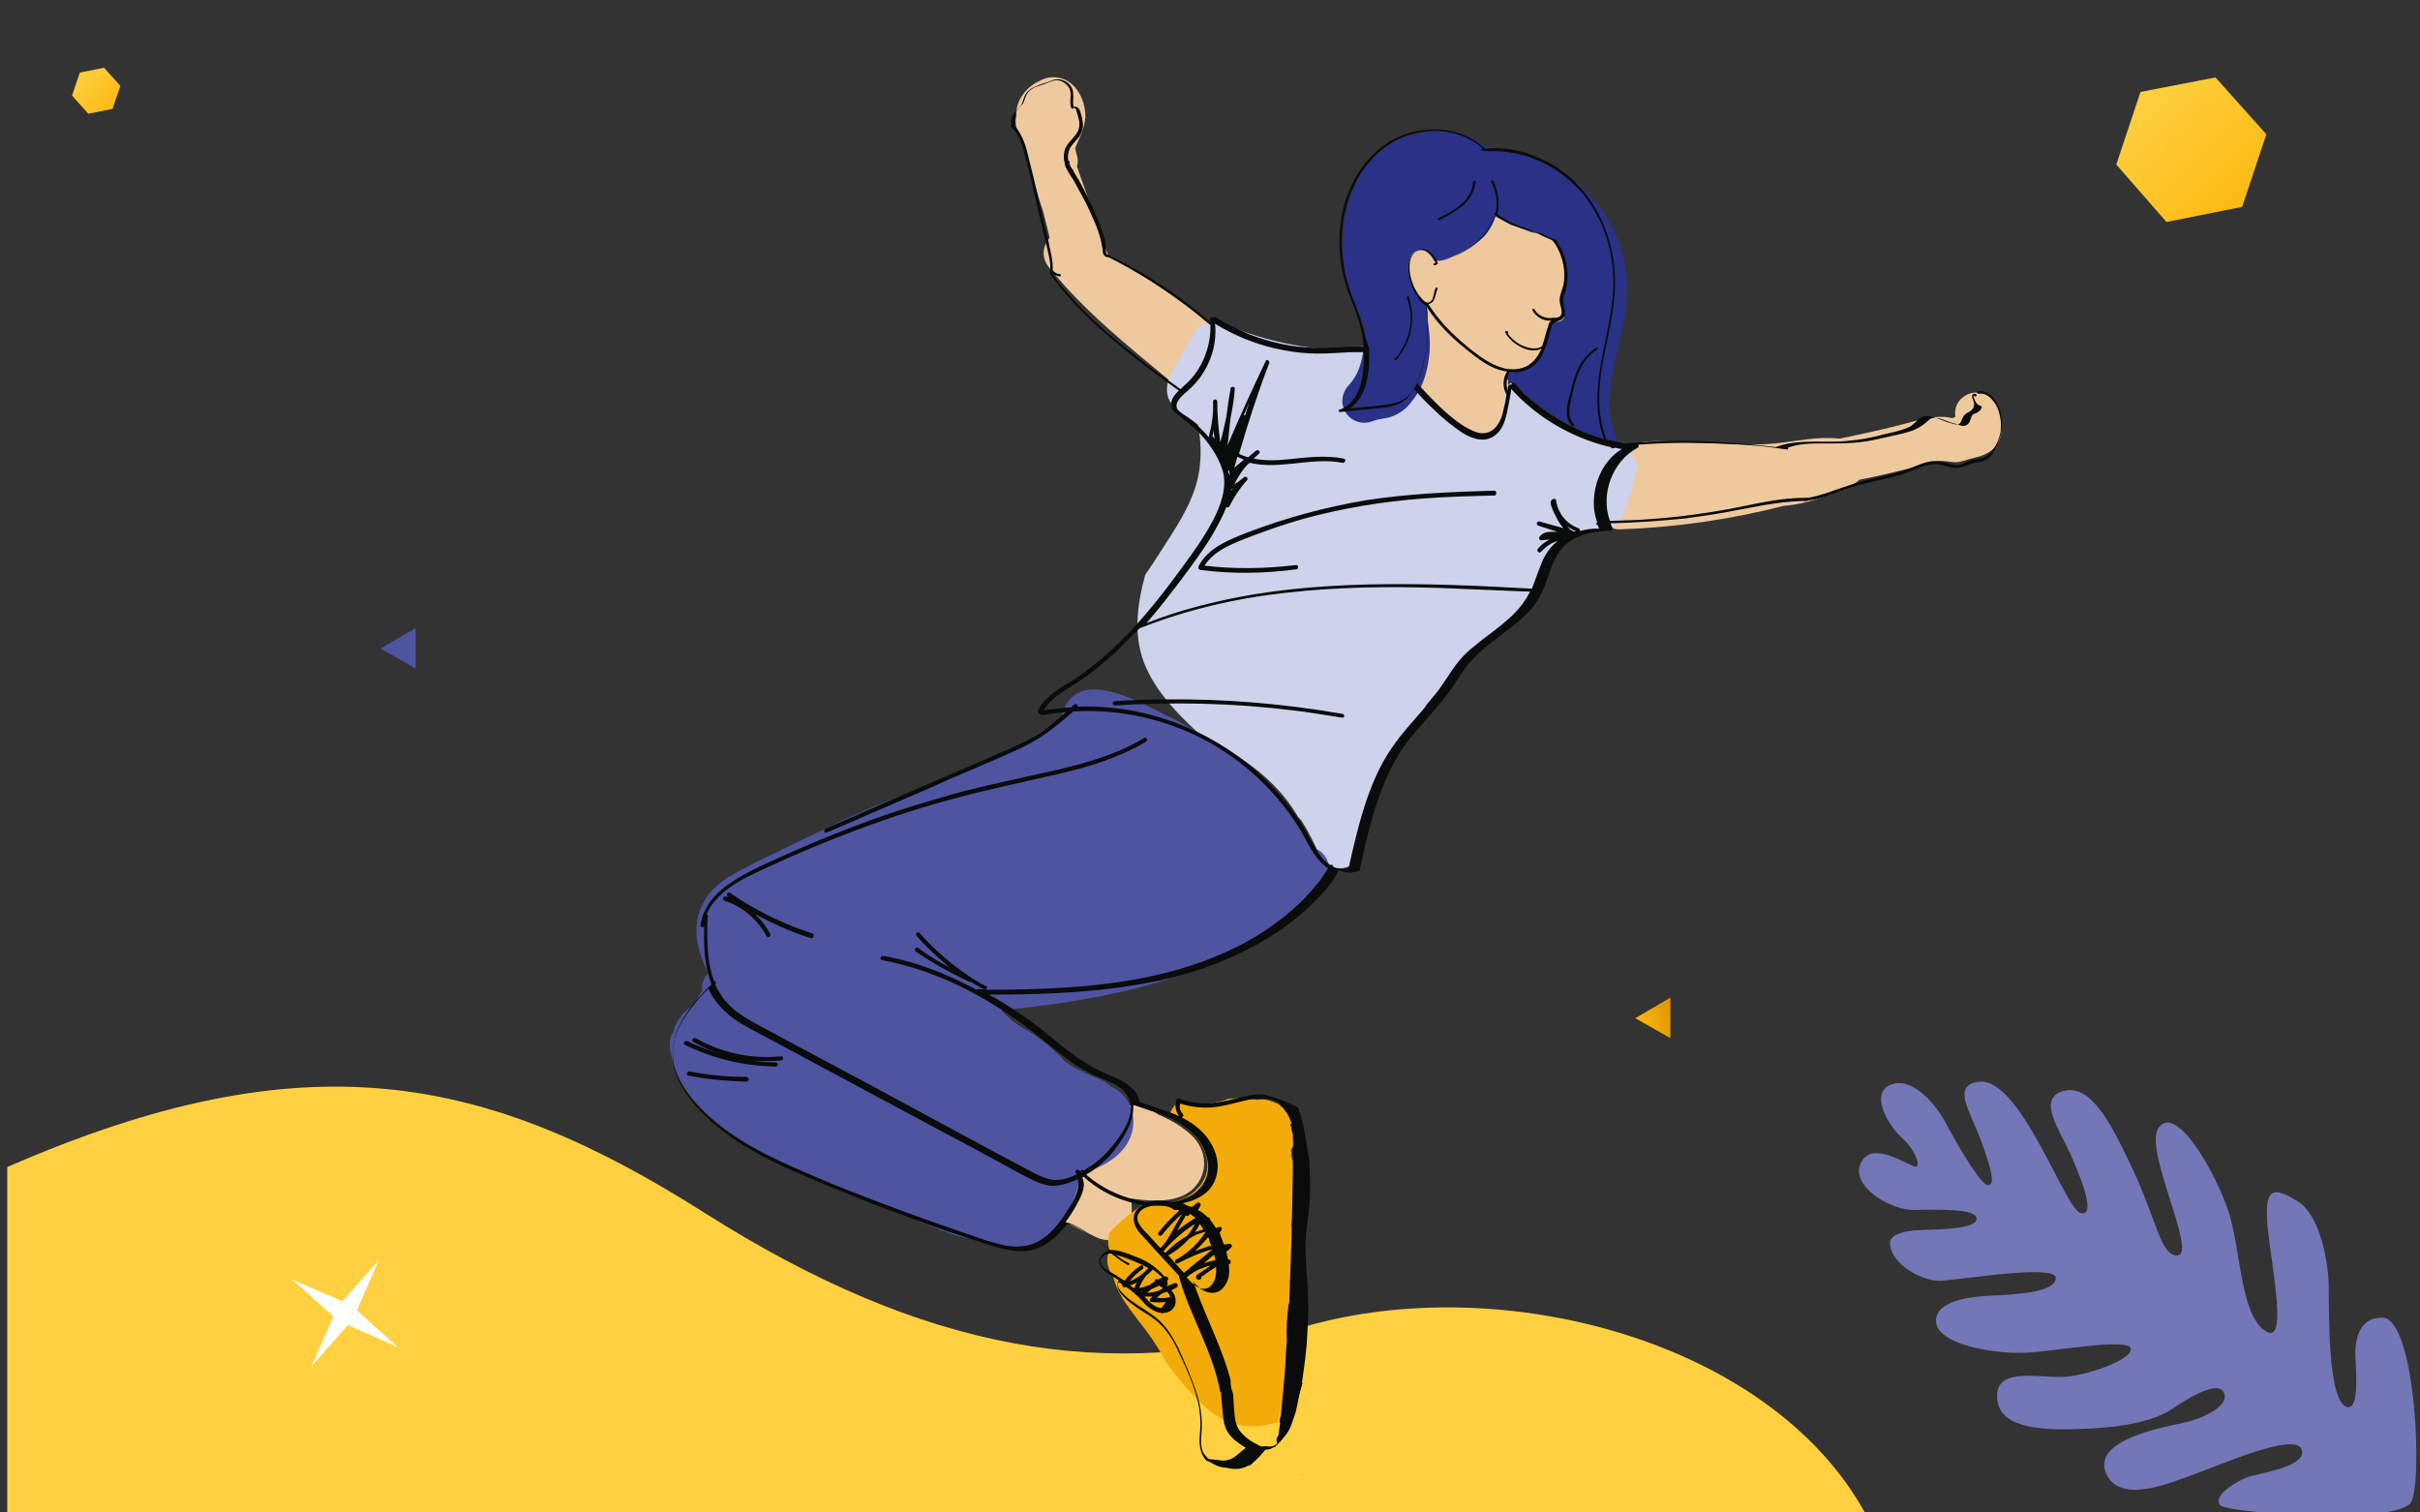 <?xml version="1.0" encoding="utf-8"?>
<!-- Generator: Adobe Illustrator 27.0.1, SVG Export Plug-In . SVG Version: 6.00 Build 0)  -->
<svg version="1.1" id="Ebene_1" xmlns="http://www.w3.org/2000/svg" xmlns:xlink="http://www.w3.org/1999/xlink" x="0px" y="0px"
	 viewBox="0 0 400 250" style="enable-background:new 0 0 400 250;" xml:space="preserve">
<rect x="0" y="0" width="400" height="250" fill="#333333" stroke="none"/>
<style type="text/css">
	.st0{fill:url(#SVGID_1_);}
	.st1{fill:#FFD141;}
	.st2{fill:#7377B7;}
	.st3{fill:#FFFFFF;}
	.st4{fill:url(#SVGID_00000003797799471429847120000008747636286818182821_);}
	.st5{fill:#8FBF2A;}
	.st6{fill:#EFC99E;}
	.st7{fill:#F2AB09;}
	.st8{fill:#CFD2EB;}
	.st9{fill:#4F54A0;}
	.st10{fill:#293286;}
	.st11{fill:#0A0B0B;}
	.st12{fill:#E2E1E1;}
	.st13{fill:url(#SVGID_00000124163173539756870440000014865338997351759779_);}
</style>
<linearGradient id="SVGID_1_" gradientUnits="userSpaceOnUse" x1="177.777" y1="-700.625" x2="173.314" y2="-707.363" gradientTransform="matrix(0.98 -0.199 0.199 0.98 -16.141 739.824)">
	<stop  offset="0" style="stop-color:#FBBA13"/>
	<stop  offset="1" style="stop-color:#FFD141"/>
</linearGradient>
<polygon class="st0" points="17.2,11.2 13.2,12 11.9,15.8 14.6,18.8 18.6,18 19.9,14.2 "/>
<path class="st1" d="M1.2,192.9c49.5-21.6,79.2-15.3,115.3,7.6s66.7,28.2,99.1,18.8c32.4-9.4,77.1,2.2,92.8,31
	c-12.4,0-307.2,0-307.2,0L1.2,192.9L1.2,192.9z"/>
<path class="st2" d="M398.3,248.6c2.3-2,1.1-30.7-4.5-30.8c-4.3-0.1-4.5,4.5-4.5,6.1c0.1,2.6,0.7,8.8-1.2,8.7
	c-3.5-0.4-3.1-16.5-3.2-20.4c-0.1-3.9-1.5-11.5-5.2-13.7c-3.7-2.2-5.5-2.6-4.9,4.2c0.7,6.9,3.5,20.2-0.5,17.2
	c-4.1-2.9-3.9-13.8-6.1-20.1c-2.2-6.3-8.5-17.4-11.4-13.4c-2.6,3.5,6.5,20.9,3.1,21.1c-2.7,0.1-3.4-5.5-7-13.4
	c-3.7-7.9-7.2-15.3-12.1-13.7c-3.9,1.4-0.6,6,1.4,10.3c1.9,4.3,4.3,10.4,1.7,9.8c-2.6-0.6-9.9-22.5-16.8-21.7
	c-4.6,0.6-1.5,4.7,0.4,9.9c1.9,5.2,2.2,7.1,1.1,7.2c-1.1,0.1-4.9-6.4-6.9-10.1c-1.9-3.7-6-8.1-9.4-6.4c-3.4,1.7,0.3,7.2,2.2,8.8
	c1.9,1.7,2.9,4.2,2.3,4.6c-0.5,0.6-7-4.6-9.1-0.8c-2.2,3.8,4.6,8.1,8.8,8c4.3-0.1,10.2-0.2,10.2,1.4c0.1,1.6-4.9,1.8-8.9,1.9
	c-3.9,0.1-5.5,1.1-5.4,2.2c0.1,3.5,5.4,6.3,8.3,6.2c2.9-0.1,19-2.8,19.1-0.5c0.1,2.3-6.1,2.7-9.3,2.9c-3.2,0.1-10.6,0.4-10.5,4.3
	c0.1,3.9,10.2,5.7,16.3,5.1c6.1-0.6,15.8-2.3,15.9-0.5c0.1,1.8-7.5,4.5-11.4,4.6c-3.9,0.1-10.9-1.6-10.7,3.3
	c0.1,4.8,6.1,5.6,13.7,5.3c3.2-0.1,11.1-0.5,15.2-3.3c4.7-3.2,7.6-4.1,8.4-3c1.6,2.2-2.9,4.5-6.6,5.3c-3.7,0.8-15,2.9-12.7,8.3
	c2.3,5.4,11.1,1.4,14.8,0.1c3.7-1.3,16.3-6.9,17.5-4.1c1.2,2.7-6.1,3.9-8.4,4.5c-2.3,0.7-6.6,3.4-4.9,4.9
	C368.7,250,394.2,252.1,398.3,248.6z"/>
<polygon class="st1" points="59.4,217.7 68.1,210.7 57.6,214.7 50.7,206 54.7,216.5 46,223.4 56.5,219.5 63.4,228.2 "/>
<polygon class="st3" points="59,216.6 62.6,208.3 56.6,215.1 48.3,211.5 55.1,217.6 51.5,225.8 57.5,219 65.8,222.7 "/>
<linearGradient id="SVGID_00000138562973961822403710000003574429364591189916_" gradientUnits="userSpaceOnUse" x1="1894.704" y1="-213.18" x2="1893.018" y2="-219.472" gradientTransform="matrix(-1.247750e-05 -1 1 -1.247750e-05 490.198 2062.748)">
	<stop  offset="0" style="stop-color:#E09200"/>
	<stop  offset="1" style="stop-color:#FBBA13"/>
</linearGradient>
<polygon style="fill:url(#SVGID_00000138562973961822403710000003574429364591189916_);" points="270.3,168.3 276.1,171.6 
	276.1,164.9 "/>
<path class="st5" d="M214.5,244c0.3-0.1,0.7-0.2,1-0.3c0-0.1,0.1-0.1,0.1-0.1C215.3,243.7,214.9,243.9,214.5,244z"/>
<g>
	<g>
		<path class="st6" d="M193.7,48.7c-2.3-1.6-4.6-3.2-7.1-4.6c-1.2-0.7-2.3-1.3-3.5-2.1c-1.7-4.8-3.4-9.7-5.1-14.5
			c0.2-0.6,0.2-1.2,0-1.8c-0.1-0.4-0.2-0.8-0.3-1.2c0.7-1.7,1.6-3.3,1.7-5.2c0-2.4-1.1-5-3.3-6.1c-1.3-0.6-2.9-0.6-4.1,0.1
			c-2.4,1-4.2,3.4-4,5.9c-0.2,0.7-0.2,1.6,0.3,2.5c0.2,0.8,0.5,1.6,0.9,2.3c0.3,0.7,0.5,1.4,0.7,2c0.7,3,1.5,6,2.5,8.9
			c0.4,1.4,0.7,2.9,1.1,4.4c-1.1,1.3-1.5,3.2-0.1,4.9c5.7,7.1,12.8,12.8,19.8,18.6c1.2,1,3.4,0.6,4.5-0.4c2-1.9,4-5.3,2.7-8.1
			C198.9,52,195.7,50.3,193.7,48.7z"/>
		<path class="st6" d="M330,66.8c-0.7-1.8-3.4-2.4-5-1.5c-1.5,0.8-2,2.2-1.8,3.6c-0.1,0-0.2,0.1-0.2,0.1c-0.2,0.1-0.3,0.1-0.4,0.1
			c-0.2,0-0.3-0.1-0.6-0.1c-0.4-0.1-0.8-0.1-1.1-0.1c-1.9,0-3.7,0.5-5.5,1c-3.7,1-7.5,1.8-11.3,2.6c-3.7-0.4-7,0.4-10.7,0.8
			c-4.1,0.4-8.5,0-12.6-0.1c-3.7-0.1-8.1-0.8-11.6,0.4c-2,0.8-3.5,2.2-4.3,4.2c-0.7,1.8-0.5,3.9-0.8,5.9c-0.3,1.9,1.8,3.8,3.5,3.8
			c9.2-0.3,18.3-1.6,27.3-3.9c4-0.3,7.6-1.8,11.3-3.5c0.5-0.2,0.8-0.5,1.1-0.8c0.9-0.2,1.9-0.4,2.9-0.6c2.3-0.5,4.7-1.1,7-1.7
			c1-0.3,2.1-0.6,3.2-0.8c1-0.1,1.9,0.2,2.8,0.2c1,0,2-0.5,3-0.7c1.3-0.3,2.4-0.7,3.4-1.6C331.5,72,330.9,69.2,330,66.8z"/>
		<path class="st6" d="M256.3,36.2c-1.1-0.8-2.5-1.2-3.7-1.7c-1.6-0.6-3.1-1.3-4.8-1.9c-1.5-0.6-3.2,0.2-4.1,1.4
			c-1.5-0.3-3.2,0.4-4,1.6c-0.4,0-0.8,0.1-1.2,0.3c-0.2-0.1-0.5-0.3-0.7-0.4c-1.7-0.7-3.3,0.2-4.1,1.6c-1.5,0.5-2.4,2.2-2.4,3.8
			c-0.1,0.1-0.2,0.1-0.3,0.2c-0.8,0.6-1.3,1.4-1.5,2.3c-1.4,1-2,3-1.1,4.7c0.6,1.1,1.2,2,1.8,3.1c-0.1,0.6-0.1,1.3,0.3,2
			c-0.8,0.9-1.2,2-0.8,3.2c2.1,6.8,7.5,11.1,13.1,14.9c1.6,1.1,4.1,0.6,5.1-1.1c1.1-1.8,1.4-3.7,1.4-5.8c0-1.2-0.3-2.2,0.8-2.8
			c1.6-0.9,3.2-1.2,4.6-2.5c1.2-1.2,2-2.8,2.1-4.5c0.8-0.8,1.5-1.6,2.1-2.4c2-2.5,0.9-5.5,0.4-8.3C258.8,41.3,258.7,37.9,256.3,36.2
			z"/>
		<path class="st6" d="M197,187.7c-1.6-1.5-3.5-2.6-5.6-3.5c-0.3-0.2-0.7-0.5-1.2-0.6c-0.1,0-0.2-0.1-0.3-0.1
			c-0.5-0.2-1.1-0.4-1.6-0.6c-3.4-1.3-6.2,3.7-3.9,6c-0.2,0.1-0.3,0.1-0.4,0.1c-1-0.3-2-0.5-3-0.9c-2.2-0.7-4,0.8-4.5,2.6
			c-1.6,0.7-2.6,2.3-2.6,4.1c0,0.8,0.2,1.5,0.6,2.2c0,0,0,0,0,0c-0.2,0.6-0.3,1.2-0.3,1.8c0,1.1,0.5,2.6,1.7,3.2
			c1.8,0.8,3.6,1.7,5.3,2.5c2.1,1,4.7,0.5,5.5-2c0.4-1.4,0.5-2.9,0.2-4.4c0.2,0,0.5,0.1,0.8,0.1c3.1,0.4,7.2,0.6,9.6-1.8
			C199.8,193.9,199.5,190.1,197,187.7z"/>
	</g>
	<path class="st7" d="M212.9,222.4c0.7-6.9,2.8-13.3,0.5-20c1.1-3.8,1.6-7.4,0-11.3c0.1-0.3,0-0.7,0-1c0.5-1,0.9-2,0.9-2.9
		c0.1-1.5-0.7-2.6-1.8-3.5c-0.4-0.6-1-1.2-1.9-1.5c-0.2-0.1-0.5-0.2-0.8-0.3c-0.7-0.2-1.4-0.2-2-0.1c-1.6-0.3-3.2-0.3-4.7-0.2
		c-1.5,0.6-3.1,0.8-4.7,0.9c-0.6,0-1.3,0-2-0.1c-0.5,0-1-0.2-1.5-0.3c-0.7,0.5-1.3,1.2-1.5,2c0,0.2-0.1,0.5-0.1,0.7
		c0.2,0.1,0.4,0.2,0.6,0.2c4.4,2.1,8.1,7.7,3.7,11.8c-1.8,1.7-4.1,2.1-6.5,2.3c-0.8,0-1.5,0.1-2.3,0.1c-1.9,1.3-3.8,2.8-5.4,4.5
		c0,0.1-0.1,0.2-0.1,0.4c-0.2,0.9-0.2,1.7,0.1,2.5c-0.7,1.3-0.4,3.2,0.6,4.4c0.9,4,4.7,7.5,6.8,10.9c0.7,1,1.3,2.1,1.9,3.2
		c0.1,0.2,0.3,0.4,0.4,0.6c0,0.1,0.1,0.1,0.1,0.2c0,0,0.3,0.4,0.3,0.4c0.5,0.5,0.9,1.1,1.4,1.7c0.8,1,1.7,2,2.6,2.9
		c3.2,3.4,6.1,5.1,10.6,4.8c1.1-0.1,2.1-0.3,3.1-0.6C212.3,231,212.5,226.6,212.9,222.4z"/>
	<path class="st8" d="M270.4,78.3c0.7-2.7-1.5-4.6-3.7-4.7c-0.4-0.5-1-0.9-1.7-1c-5.5-1-10.1-3.7-13.6-8.2c-0.5-0.6-1-0.9-1.7-1.1
		c-0.1,0.1-0.3,0.2-0.5,0.4c-0.1,0.1-0.2,0.1-0.2,0.1c-0.1,0.4-0.2,0.7-0.2,1.1c-0.4,2.9-0.4,7.1-4.2,6.7c-2.4-0.2-4.7-2.1-6.5-3.6
		c-1.7-1.4-3.3-2.9-4.7-4.5c-0.3,0.1-0.6,0.2-0.8,0.4c-1.3-1.4-2.6-2.7-4-4c-0.1-0.1-0.1-0.2-0.3-0.2c-0.6-1.6-2.2-2.9-4.2-2.3
		c-0.5,0.2-1,0.3-1.4,0.5l0,0c-6.3-0.1-12.4-1.3-18.3-3.5c-0.4-0.2-0.9-0.2-1.3-0.2c-0.2-0.1-0.3-0.3-0.5-0.4
		c-1.5-1.1-4.2-0.5-5.1,1.1l-2.5,4.4c-0.8,1.4-2,3-2.1,4.7c-0.3,3.4,3,4.4,5.1,6.2c0.5,2.5,0.6,5.1,0.2,7.7c-0.6,3.8-2.4,7-4.4,10.2
		c-1.5,2.3-2.9,4.6-4.5,6.9c-1.4,5.1-2.1,10.5,0.2,15.5c1.9,4.1,5.1,7.5,8.5,10.6c6.3,3.4,12.6,7.3,16.3,13.5c0.2,0.4,0.5,0.7,0.8,1
		c1.2,1.9,2.2,3.9,3.1,6c0.7,1.8,3.3,2.4,5,1.5c1.2-0.6,1.8-1.6,1.9-2.8c0.3-0.5,0.5-1.1,0.4-1.7c-0.2-2.3-0.3-4.6,0.7-6.8
		c1.1-2.5,2.6-5,3.8-7.4c0.2-0.3,0.3-0.6,0.3-0.9c1.5-1.9,3-3.8,4.6-5.6c0.4-0.4,0.6-0.8,0.8-1.3c0.4-0.5,0.9-1.1,1.3-1.6
		c1.9-1.8,3.5-3.8,4.7-6.1c0-0.1,0-0.1,0.1-0.1c0.5-0.5,0.9-1,1.3-1.5c0.3-0.2,0.6-0.4,1-0.6c1.8-1.1,3.3-2.2,4.7-3.5
		c1.5-1.1,2.8-2.5,3.8-4.1c1.2-2,1.9-4.2,2.8-6.3c0.7-1.6,1.6-3.4,3.2-4.3c0.2-0.1,0.4-0.2,0.5-0.4c1.9-0.4,3.8-0.6,5.7-0.6
		c1.6-0.1,3.2-1,3.6-2.6C269.2,82.7,269.8,80.6,270.4,78.3z"/>
	<path class="st9" d="M216.6,140c-1.1-5-5.9-9.1-9.6-12.3c-4.5-3.9-9.4-7.2-14.7-9.7c-4.3-2.1-13.8-7.6-16.5-0.6
		c-0.2,0.4-0.3,0.8-0.3,1.2c-4,2.9-8.2,5.4-12.7,7.5c-5.1,2.5-10.5,4.1-15.8,6.2c-5.5,2.1-10.8,4.8-16,7.3c-2.8,1.4-5.6,2.6-8.3,4.1
		c-2.4,1.2-4.8,2.7-6.2,5.1c-1.7,2.8-1.7,6-0.7,9c0.3,0.9,0.7,1.9,1.1,2.8c0,0.1,0.1,0.2,0.1,0.3c-0.7,0.8-1.1,1.8-0.9,2.9
		c-0.2,0.1-0.3,0.3-0.4,0.5c-0.3,0.5-0.5,0.9-0.8,1.4c-0.1,0.2-0.2,0.3-0.3,0.5c-0.3,0.1-0.6,0.3-0.9,0.6c-1.3,1.1-2.1,2.4-2.4,3.8
		c-0.4,0.6-0.6,1.2-0.6,1.9c0.4,6.3,4.6,10.8,9.5,14.4c5.4,3.9,11.8,6.4,17.8,9.1c6.4,2.8,12.8,5.6,19.4,8c1.2,0.4,2.5,0.7,3.7,0.7
		c0.6,0.2,1.3,0.5,2,0.7c3.8,1.2,8.1,1,11-1.9c2.5-2.5,3.9-5.9,4.6-9.4c2.8-1,5.6-2.2,7.3-4.6c2.2-3,1.7-7.5-1.6-9.5
		c-0.3-0.2-0.5-0.3-0.8-0.4c-0.4-0.5-1-0.9-1.6-1.1c-1.5-0.6-3-1.3-4.4-2c-0.5-0.3-1-0.7-1.5-1c-2.1-2.3-4.6-4.3-7.4-5.8
		c-0.4-0.3-0.9-0.6-1.3-0.9c-0.7-0.6-1.3-1.2-1.9-1.8c6.8-0.7,13.6-1.6,20.4-3.2c5.4-1.2,10.6-3,15.7-5.2c4-1.8,8.4-3.8,11.2-7.1
		c1.1-0.8,2-1.7,2.8-2.6c0.7-0.6,1.4-1.1,2.1-1.7c0.4-0.2,0.7-0.5,1-0.8C220.9,143.7,219.2,140.4,216.6,140z"/>
	<path class="st10" d="M258.1,42.2c0.4,1.5,1,3,0.8,4.7c-0.1,0.8-0.3,1.5-0.5,2.2c-0.3,1-0.5,1.4-0.2,2.2c0,0.1,0.1,0.2,0.1,0.2
		c0.1,0.2,0.1,0.3,0.2,0.4c0.4,1-1,1.6-1.7,1.1l0,0c-0.3,0.4-0.4,0.8-0.6,1.3l0,0c-0.1,0.4-0.3,0.9-0.5,1.2
		c-0.4,1.9-1.3,3.7-2.8,4.7c-0.5,0.4-1,0.7-1.6,0.8c-0.4,0.1-0.8,0.2-1.3,0.2c-0.3,0.3-0.7,0.6-0.9,1c-0.1,0.1-0.1,0.2-0.2,0.3
		c5.5,4.8,11.3,9.2,18.5,10.9c-0.7-2.1-1.4-4.2-1.4-6.5c0-2.2,0.3-4.4,0.8-6.5c1-4.6,2.4-9.3,2.1-14.1c-0.5-8.2-5.5-15.2-12.5-18.9
		c-0.4-0.4-0.8-0.7-1.4-0.8c-0.3-0.1-0.7-0.2-1-0.3c-0.9-0.4-1.8-0.7-2.7-1c-0.3-0.1-0.7-0.2-1-0.1l0,0c-1-0.2-1.9-0.3-2.9-0.5
		c-0.3-0.1-0.6,0-0.8,0c-0.2-0.2-0.4-0.3-0.6-0.4c-0.4-0.2-0.9-0.5-1.4-0.7c0,0,0,0-0.1-0.1c-3.4-2.2-7.1-2.3-10.6-1.2
		c-5.1,0.4-8.8,5.2-10.6,9.9c-0.9,2.5-1.3,5.1-1.3,7.7c0,0.2-0.1,0.3-0.1,0.4c-0.1,1.2,0,2.4,0.2,3.5c0.1,3,1.7,5.9,2.8,8.6
		c0.2,0.6,0.5,1.2,0.7,1.8c-0.1,3.3-0.3,6.9-2.6,9.4c-2.9,3.1,0.3,7.6,4.2,5.9c0.8-0.3,1.9-0.3,2.7-0.6c1.5-0.5,2.6-1.4,3.5-2.6
		c1.7-2.1,2.5-4.7,2.8-7.3c0.3-2,0.1-4.1-0.3-6.1c0.1-0.9,0-1.8-0.2-2.7c-1.3-1.1-2.2-2.7-2.7-4.3c-0.4-1.3-0.4-3.4,0.9-4.3
		c1.3-0.8,2.6,0.3,3.1,1.5c0.9,0.1,1.8-0.1,2.7-0.5c2.1-0.9,4.6-2.2,6.1-4.1c0.6-0.8,1.1-1.8,1.4-2.7c0.9,0.5,1.7,0.9,2.6,1.4
		c0.1,0,0.2,0,0.4,0.1c1,0.3,1.9,0.7,2.9,1.1C255.4,38.7,257.4,39.7,258.1,42.2z"/>
	<g>
		<path class="st11" d="M247,81.1c-7.1,0.2-14.3,0.5-21.3,1.6c-6.6,1.1-13.2,2.9-19.5,5.3c-3,1.2-6.5,2.5-8.1,5.6
			c-0.1,0.3,0,0.5,0.3,0.6c5.3,0.7,10.6,0.6,15.9-0.1c0.4-0.1,0.3-0.8-0.1-0.7c-5,0.6-10.1,0.7-15.1,0.1c1.5-2.4,4.3-3.5,6.8-4.5
			c3.1-1.2,6.2-2.3,9.4-3.2c6.5-1.8,13.2-2.9,19.9-3.4c3.9-0.3,7.9-0.4,11.9-0.5C247.4,81.8,247.4,81.1,247,81.1z"/>
		<path class="st11" d="M221.9,118c-9.7-1.7-19.5-2.5-29.3-2.4c-2.8,0-5.6,0.1-8.3,0.3c-0.5,0-0.5,0.7,0,0.7
			c9.7-0.6,19.6-0.4,29.2,0.8c2.8,0.3,5.5,0.8,8.2,1.2C222.2,118.8,222.4,118.1,221.9,118z"/>
		<path class="st11" d="M134.3,154.3c-4.9-1.6-9.4-3.8-13.6-6.7c-0.4-0.3-0.8,0.3-0.4,0.6c0.1,0,0.1,0.1,0.1,0.1
			c-0.1,0-0.2-0.1-0.4-0.1c-0.5-0.1-0.7,0.5-0.2,0.7c2.9,0.9,5.4,3.1,6.9,5.8c0.2,0.4,0.8,0.1,0.6-0.3c-0.6-1.2-1.5-2.4-2.5-3.3
			c3,1.6,6.1,3,9.3,4C134.5,155.1,134.7,154.5,134.3,154.3z"/>
		<path class="st11" d="M129.1,174.6c-4.9,0.5-9.9-0.6-14.1-3c-0.4-0.2-0.8,0.4-0.4,0.6c1.5,0.9,3.1,1.6,4.8,2.1
			c-2-0.6-3.9-1.3-5.8-2.2c-0.4-0.2-0.8,0.4-0.4,0.6c4.7,2.3,9.8,3.5,15,3.6c0.5,0,0.5-0.7,0-0.7c-1.3,0-2.5-0.1-3.8-0.3
			c1.5,0.1,3.1,0.1,4.7,0C129.5,175.2,129.6,174.5,129.1,174.6z"/>
		<path class="st11" d="M123.4,178c-3.2,0-6.3-0.3-9.4-0.9c-0.4-0.1-0.7,0.6-0.2,0.7c3.2,0.6,6.4,0.9,9.6,1
			C123.8,178.8,123.9,178.1,123.4,178z"/>
		<path class="st11" d="M167.2,20.6c-0.1,0-0.2,0.2-0.1,0.3c1.1,1.1,1.7,2.5,2.1,4c0.5,1.7,0.9,3.5,1.3,5.2c0.9,3.7,1.7,7.3,2.6,11
			c0.2,1,0.5,1.9,0.5,2.9c0,0.2,0,0.5,0,0.7c0,0.1,0,0.1,0.1,0.2c-0.1,0-0.2,0.1-0.2,0.3c2.2,3.1,4.7,5.8,7.5,8.4
			c2.8,2.5,5.7,4.9,8.7,7.2c1.7,1.3,3.4,2.5,5.2,3.8c0.2,0.1,0.4-0.2,0.2-0.3c-3.1-2.2-6.1-4.4-9-6.8c-2.9-2.3-5.8-4.8-8.3-7.6
			c-1.4-1.5-2.7-3-3.9-4.7c0,0,0,0,0,0c0.4,0.3,0.8,0.4,1.3,0.5c0.2,0,0.2-0.3,0-0.4c-0.5,0-0.9-0.3-1.2-0.6
			c0.1-1.6-0.4-3.2-0.7-4.8c-0.4-1.7-0.8-3.4-1.2-5.1c-0.4-1.7-0.8-3.5-1.2-5.2c-0.4-1.6-0.8-3.2-1.2-4.8c-0.4-1.5-1-2.9-2.1-4.1
			c0.1,0,0.2-0.1,0.2-0.1c0-0.7-0.1-1.4,0.1-2c0.2-0.6,0.8-1,1.2-1.5c0.3-0.6,0.4-1.3,0.8-1.8c0.3-0.4,0.8-0.7,1.2-0.9
			c0.5-0.2,1-0.3,1.5-0.5c0.6-0.2,1.1-0.5,1.7-0.6c0.9-0.2,1.9,0.4,2.4,1.2c0.6,1.1-0.1,2.3,0.4,3.4c0.1,0.1,0.2,0.1,0.3,0
			c0.1-0.1,0.2-0.1,0.3,0c0.1,0.1,0.2,0.2,0.2,0.4c0.1,0.3,0.2,0.6,0.3,1c0.2,0.6,0.3,1.3,0.1,2c-0.2,0.7-0.6,1.1-1.1,1.7
			c-0.4,0.4-0.8,0.9-1.1,1.5c-0.3,0.7-0.3,1.4-0.2,2.2c0,0.1,0.1,0.1,0.1,0.1c-0.1,0.5,0.2,0.9,0.4,1.3c0.3,0.5,0.6,1.1,1,1.6
			c0.6,1.1,1.2,2.2,1.8,3.3c0.6,1.1,1.1,2.3,1.6,3.4c0.5,1.1,0.9,2.3,1.2,3.5c0.1,0.4,0.1,0.7,0.2,1s0,0.6,0.1,0.9
			c0.1,0.4,0.5,0.8,0.9,0.7c4.6,2.3,9,5.1,13.1,8.2c1.2,0.9,2.4,1.9,3.6,2.9c0.2,0.2,0.4-0.1,0.3-0.2c-4.1-3.6-8.5-6.7-13.2-9.3
			c-1.1-0.6-2.3-1.2-3.4-1.8c0-0.1-0.1-0.2-0.2-0.1c-0.1-0.1-0.3-0.1-0.4-0.2c0,0-0.1,0-0.1,0c0,0,0,0,0-0.1
			c-0.1-0.2-0.1-0.5-0.1-0.8c0-0.5-0.1-1.1-0.2-1.6c-0.3-1-0.7-2.1-1.1-3.1c-0.9-2.2-1.9-4.3-3-6.3c-0.3-0.6-0.7-1.1-1-1.7
			c-0.1-0.3-0.3-0.5-0.5-0.8c-0.1-0.2-0.3-0.5-0.2-0.8c0-0.1,0-0.2-0.2-0.2l0,0c-0.2-0.8,0-1.6,0.3-2.2c0.4-0.6,0.9-1.1,1.4-1.7
			c0.4-0.6,0.7-1.2,0.7-2c0-0.7-0.2-1.5-0.4-2.1c-0.1-0.3-0.2-0.7-0.6-0.9c-0.2-0.1-0.4-0.1-0.5,0c-0.2-0.5-0.1-1.1-0.1-1.6
			c0-0.5,0-1.1-0.2-1.5c-0.4-0.9-1.4-1.5-2.4-1.5c-0.6,0-1.2,0.3-1.7,0.5c-0.6,0.2-1.1,0.3-1.7,0.6c-0.5,0.2-1,0.4-1.4,0.8
			c-0.5,0.4-0.7,1-0.9,1.6c-0.1,0.4-0.3,0.8-0.6,1.1c-0.3,0.3-0.5,0.5-0.7,0.9C167.1,19.1,167.1,19.9,167.2,20.6
			C167.1,20.6,167.2,20.6,167.2,20.6z"/>
		<path class="st11" d="M330.8,71.5c0.2-1.3,0.1-2.7-0.3-4c-0.5-1.2-1.4-2.6-2.7-2.8c-0.3-0.1-0.6-0.1-0.9,0c-0.2,0-0.1,0.4,0.1,0.4
			c1.4-0.3,2.5,1,3.1,2.2c0.6,1.2,0.7,2.6,0.6,3.9c-0.2,1.3-0.8,2.7-1.7,3.6c-0.5,0.5-1.1,0.9-1.9,1c-0.4,0.1-0.7,0.1-1.1,0.2
			c-0.4,0.1-0.6,0.2-1,0.4c-0.3,0.1-0.6,0.3-1,0.4c-0.4,0.1-0.7,0.1-1.1,0c-0.7-0.1-1.5-0.4-2.2-0.5c-1.4-0.3-2.7,0.2-4,0.7
			c-0.7,0.3-1.4,0.6-2.1,0.8c-0.7,0.2-1.5,0.5-2.2,0.6c-1.5,0.4-3,0.7-4.5,1.1c-1.4,0.4-2.8,0.9-4.3,1.4c-1.4,0.5-2.8,1-4.3,1.3
			c-0.4,0.1-0.7,0.1-1.1,0.2c-0.2,0-0.3,0.4,0,0.4c3.1-0.2,5.9-1.8,8.9-2.6c1.5-0.4,3.1-0.7,4.7-1.1c1.6-0.4,3.1-0.8,4.5-1.4
			c1.4-0.6,2.8-1.2,4.3-0.9c0.7,0.1,1.4,0.4,2.2,0.5c0.7,0.1,1.4,0,2.1-0.3c0.3-0.1,0.7-0.3,1-0.4c0.4-0.1,0.8-0.1,1.2-0.2
			c0.7-0.1,1.4-0.4,1.9-0.9C329.9,74.2,330.5,72.8,330.8,71.5z"/>
		<path class="st11" d="M326.3,65.8c-0.1-0.1-0.1-0.2-0.1-0.3c0-0.1,0-0.1,0-0.1c0,0,0,0,0.1,0c0,0.2,0.3,0.2,0.4,0
			c0.1-0.4-0.6-0.4-0.7-0.1c-0.1,0.2,0,0.5,0.1,0.7c0.1,0.3,0.2,0.5,0.2,0.8c0,0.6-0.4,1.1-0.9,1.3c-0.2,0.1-0.5,0.3-0.7,0.5
			c-0.2,0.2-0.3,0.5-0.4,0.7c-0.1,0.3-0.2,0.5-0.4,0.7c-0.2,0.2-0.6,0.2-0.9,0.1c-0.7-0.2-1.4-0.4-2.1-0.7c-0.6-0.2-1.3-0.5-2-0.6
			c-0.6-0.1-1.1,0-1.6,0.3c-0.2,0.2-0.5,0.4-0.7,0.7c-0.2,0.2-0.5,0.4-0.7,0.6c-0.5,0.3-1.1,0.5-1.7,0.7c-1.3,0.4-2.7,0.6-4,1
			c-1.4,0.3-2.8,0.6-4.2,0.7c-1.4,0.2-2.7,0.2-4.1,0.2c-2.5,0-5.1-0.1-7.5,0.6c-0.3,0.1-0.6,0.2-0.9,0.3c-3.4-0.4-6.8-0.7-10.2-0.9
			c-3.6-0.2-7.1-0.2-10.7,0c-1.4,0.1-2.7,0.2-4.1,0.3c-1-0.2-2-0.4-3-0.7c0,0,0-0.1,0-0.1c-1.6-4.1-1.3-8.8-0.5-13
			c0.9-4.7,2.2-9.4,1.9-14.3c-0.2-4.1-1.5-8.1-3.7-11.6c-2.3-3.6-5.7-6.4-9.8-7.9c-2-0.8-4.2-1.2-6.4-1.2c-0.5,0-1,0-1.5,0.1
			c-2.7-2.6-6.6-3.6-10.2-3.1c-2,0.2-3.9,0.9-5.6,1.9c-1.8,1.1-3.4,2.6-4.6,4.3c-2.6,3.6-3.8,8.1-3.7,12.4c0,2.4,0.4,4.9,1.1,7.2
			c0.8,2.5,2,4.8,2.5,7.3c0.2,0.9,0.3,1.8,0.4,2.7c-2.7-0.1-5.4,0.3-8.1,0.2c-3.7-0.1-7.3-0.9-10.7-2.2c-1.9-0.8-3.8-1.7-5.6-2.8
			c-0.1-0.1-0.3-0.1-0.4,0c-0.2-0.2-0.6,0-0.6,0.3c0.3,2.6-0.3,5.2-1.5,7.5c-0.6,1.1-1.4,2.2-2.4,3.1c-0.8,0.8-1.8,1.5-2.3,2.5
			c-0.5,1.1-0.1,2,0.8,2.6c1.1,0.8,2.1,1.6,3.1,2.5c1.9,1.9,3.6,4.2,4.4,6.8c0.8,2.9-0.4,5.9-1.7,8.4c-1.4,2.6-3.1,5-4.8,7.3
			c-3.2,4.4-6.6,8.8-10.5,12.6c-1.9,1.9-4,3.7-6.2,5.3c-2.1,1.5-4.6,2.6-6.3,4.5c-0.4,0.5-0.8,1-1,1.5c-0.1,0.3,0.1,0.6,0.3,0.6
			c0.1,0.1,0.2,0.2,0.4,0.2c1.3-0.2,2.6-0.4,3.9-0.5c-1.7,1.5-3.4,3-5.4,4.1c-2.5,1.5-5.3,2.5-7.9,3.7c-5.6,2.4-11.3,4.9-16.9,7.3
			l-9.6,4.2c-0.4,0.2-0.1,0.8,0.3,0.6l17.1-7.4c2.8-1.3,5.7-2.5,8.5-3.7c2.7-1.2,5.5-2.3,8.1-3.7c2.6-1.4,4.8-3.3,7-5.2
			c6.8-0.4,13.6,0.9,19.7,3.7c7.2,3.3,13.4,8.8,17.6,15.5c1.2,1.9,2,4,3.5,5.6c0.4,0.4,0.8,0.8,1.3,1.1c-1,1.8-2.3,3.3-3.7,4.8
			c-1.3,1.4-2.8,2.6-4.3,3.8c-3.1,2.4-6.5,4.3-10.1,5.8c-7.8,3.3-16.2,4.7-24.7,5.3c-4.6,0.3-9.2,0.4-13.8,0.4
			c0.2-0.1,0.4-0.5,0.1-0.6c-2.1-1-4.1-2.5-5.9-3.9c-1.8-1.5-3.6-3.1-5.1-4.9c-0.3-0.3-0.8,0.1-0.5,0.5c1.6,1.8,3.3,3.4,5.1,4.9
			c0.2,0.2,0.4,0.4,0.7,0.5c-1.9-1-3.8-2.1-5.5-3.4c-0.4-0.3-0.8,0.3-0.4,0.6c2.8,1.9,5.8,3.6,8.9,5c0.1,0,0.1,0,0.2,0
			c0.7,0.4,1.4,0.9,2.2,1.2l0.1,0c-0.4,0-0.8,0-1.2,0c-0.1,0-0.2,0.1-0.2,0.1c-3.7-2-7.7-3.7-11.8-4.8c-1.2-0.3-2.4-0.6-3.6-0.8
			c-0.4-0.1-0.7,0.6-0.2,0.7c9.7,1.8,18.5,6.7,26.1,12.8c1.9,1.5,3.8,3.1,5.8,4.5c1,0.6,2,1.2,3.1,1.7c0.8,0.4,1.7,0.7,2.6,1.1
			c1.6,0.7,3.3,1.9,3.5,3.9c0.2,2.1-1.2,4.3-2.4,5.9c-1.3,1.8-2.9,3.4-4.8,4.5c-0.2,0.1-0.4,0.3-0.6,0.4c0,0-0.1-0.1-0.1-0.1
			c-0.2-0.2-0.4,0.1-0.3,0.2c0,0,0,0,0.1,0.1c0,0,0,0-0.1,0c-0.1-0.1-0.2-0.2-0.4-0.3c-0.4-0.3-0.8,0.3-0.4,0.6c0,0,0,0,0.1,0.1
			c-1.4,0.7-3,1.2-4.6,0.8c-1.2-0.3-2.3-0.9-3.4-1.5c-1.1-0.6-2.3-1.2-3.4-1.8c-2.3-1.2-4.6-2.5-6.9-3.7c-9.2-5-18.5-10-27.7-14.9
			c-2.3-1.2-4.6-2.5-6.9-3.7c-2-1.1-4-2.3-5.4-4.1c-0.6-0.8-1.1-1.6-1.5-2.5c0.3-0.2,0-0.6-0.2-0.6c-0.9-2.5-1.1-5.2-1.1-7.8
			c0-1,0-1.9,0.1-2.9c0-0.2-0.1-0.3-0.2-0.3c0.7-1.7,2-3,3.4-4.1c2.1-1.6,4.4-2.6,6.8-3.7c4.9-2.3,10-4.4,15.1-6.3s10.3-3.6,15.6-5
			c5.1-1.4,10.4-2.5,15.6-3.7c5-1.1,9.9-2.4,14.5-4.8c0.6-0.3,1.1-0.6,1.6-0.9c0.4-0.2,0.1-0.9-0.3-0.6c-4.5,2.7-9.5,4.1-14.6,5.3
			c-5.3,1.2-10.5,2.3-15.7,3.6c-5.3,1.5-10.7,3.1-15.8,5c-5.1,1.9-10.2,4-15.2,6.3c-2.4,1.1-4.8,2.2-7,3.7c-2,1.3-3.7,3-4.6,5.3
			c-0.2,0.5-0.3,1.1-0.4,1.7c-0.1,0.3,0.4,0.5,0.6,0.2c-0.1,3.2,0,6.5,1.2,9.6c-2.3,2.2-4.5,4.7-5.7,7.7c-0.6,1.5-0.8,3.1-0.7,4.8
			c0.1,1.5,0.7,3,1.5,4.4c1.6,2.8,4,5.2,6.6,7.2c2.7,2.1,5.6,3.8,8.7,5.3c3.2,1.6,6.5,2.9,9.8,4.3c3.7,1.5,7.3,3,11,4.3
			c3.7,1.4,7.3,2.7,11.1,3.9c1.8,0.6,3.6,1.2,5.4,1.7c1.6,0.4,3.3,0.7,4.9,0.4c2.6-0.5,4.6-2.3,6.2-4.4l0.3,0.1c0,0,0,0,0.1,0l0.1,0
			c2.5,0.9,4.5,2.6,6.6,4.2c-0.8,0.2-1.6,0.8-1.8,1.7c-0.1,1,0.8,1.8,1.6,2.3c0.5,0.3,1.1,0.7,1.6,1c-0.5,0.9,0,1.9,0.7,2.6
			c0.9,1,2,1.7,3,2.4c1.2,0.7,2.3,1.4,3.3,2.4c1,1,1.7,2.1,2.3,3.2c0.6,1.2,1.1,2.4,1.7,3.6c0.5,1.2,1.1,2.5,1.5,3.8
			c0.4,1.3,0.8,2.6,0.9,3.9c0.2,1.4,0.1,2.7,0,4c-0.1,1.3,0.1,2.7,0.9,3.7c0.1,0.1,0.2,0.2,0.3,0.3c0,0,0.1,0,0.1,0l0,0
			c0.3,0.1,0.5,0.2,0.8,0.4l0,0c0.7,0.4,1.5,0.7,2.3,0.7c0.8,0.2,1.6,0.3,2.5,0.1c0.4-0.1,0.7-0.2,1-0.4c0.3,0,0.6-0.2,0.9-0.5
			c0,0,0-0.1,0.1-0.1c0.7-0.6,1.3-1.3,1.9-2c0.1,0,0.1-0.1,0.2-0.1c0.2,0,0.4,0,0.7-0.1c0.2-0.1,0.4-0.3,0.7-0.3
			c0.2-0.2,0.4-0.4,0.7-0.7c0-0.1,0-0.1,0.1-0.1c0,0,0.1,0,0.1-0.1c0.7-0.8,1.3-1.5,1.7-2.4c0.3-0.8,0.6-1.7,0.9-2.6
			c0.3-1.3,0.5-2.7,0.9-4c0.1-0.2,0.1-0.5,0.2-0.7c0,0-0.1-0.1-0.1-0.1c0.4-2.7,0.8-5.5,0.9-8.3c0.1-1.9,0.2-3.7,0.1-5.5
			c0-1.8-0.2-3.7-0.3-5.5c-0.1-1.8-0.2-3.7,0-5.5c0.2-1.8,0.5-3.6,0.6-5.5c0.1-2.2,0-4.4-0.1-6.6c-0.4-1.9-0.6-3.8-1-5.7
			c-0.2-0.9-0.5-1.9-0.8-2.8c-1.8-1-3.8-1.7-5.8-2.2c-1.6-0.1-3.1,0.3-4.6,0.7c-2.1,0.5-4,0.9-6.2,0.7c-1-0.1-2.1-0.3-3.1-0.7
			c-0.2-0.1-0.4,0.1-0.4,0.2c-0.4,0.9-0.2,2,0.5,2.8c0.3,0.3,0.8-0.1,0.5-0.5c-0.5-0.5-0.6-1.1-0.4-1.7c1.8,0.6,3.7,0.8,5.6,0.6
			c1.9-0.2,3.7-0.8,5.6-1.2c1.7-0.3,3.5-0.4,5,0.4c0,0,0,0,0.1,0c0,0,0,0.1,0,0.1c0.1,0.1,0.2,0.2,0.3,0.4c0.3,0.3,0.6,0.6,0.8,1
			c0,0,0,0.1,0.1,0.1c0.4,0.6,0.6,1.2,0.9,1.9c-0.1,0-0.1,0-0.2,0.1c0.1,0.5,0.2,0.9,0.3,1.4c0,0.1,0.1,0.2,0.1,0.3
			c0,0.2,0,0.3,0,0.5c0.1,0.8,0,1.6,0,2.4c0,0.8,0,1.5,0,2.3c0,2.2-0.1,4.3-0.1,6.5c-0.1,4.3-0.2,8.6-0.4,12.9
			c0,1.1-0.1,2.2-0.1,3.3c0,0-0.1,0.1-0.1,0.2c-0.3,2.1-0.4,4.1-0.3,6.2c-0.1,1.1-0.2,2.1-0.2,3.2c-0.2,3-0.5,6-0.8,9
			c-0.1,0.3-0.2,0.6-0.2,0.9l0,0l0,0c0,0,0,0.1,0,0.1c0,0.1,0,0.2,0.1,0.2c-0.1,0.7-0.2,1.4-0.3,2.1l0,0c-0.3,0.3-0.4,0.8-0.2,1.2
			c0,0,0,0.1,0,0.1c-0.3,0.3-0.7,0.5-1.2,0.5c-0.5,0-0.9-0.1-1.4,0c-0.2-0.1-0.4-0.2-0.6-0.3c-1.1-0.5-2.2-1.3-2.9-2.2
			c-0.8-1-0.9-2.2-1-3.4c-0.1-1-0.1-2-0.2-2.9c-0.3-0.7-0.4-1.4-0.4-2.1c0,0,0-0.1,0-0.1c-1.3-5-3.8-9.8-5.6-14.7
			c-0.2-0.6-0.4-1.1-0.6-1.6c0.8,1,1.9,1.9,3.2,1.9c1.5,0,2.4-1.4,2.7-2.7c0.1-0.7,0.1-1.3,0-2c0,0,0.1-0.1,0.2-0.1
			c0.2-0.2,0.2-0.7-0.2-0.7c0,0-0.1,0-0.1,0c-0.1-0.4-0.2-0.9-0.3-1.3c0.3-0.2,0.6-0.5,0.8-0.7c0.3-0.2,0-0.7-0.3-0.6
			c-0.3,0-0.6,0.1-0.9,0.1c-0.2-0.6-0.5-1.3-0.7-1.9c0.1-0.2,0.2-0.3,0.3-0.5c0.2-0.3-0.1-0.6-0.4-0.5c-0.2,0.1-0.3,0.1-0.5,0.2
			c-0.3-0.5-0.6-0.9-1-1.4c0.1-0.2-0.2-0.4-0.4-0.4c-0.5-0.5-1-0.9-1.6-1.2c0.1-0.2,0.3-0.4,0.4-0.7c0.2-0.3-0.2-0.7-0.5-0.5
			c-0.3,0.2-0.6,0.5-0.9,0.7c-0.2-0.1-0.5-0.1-0.7-0.2c-0.3-0.1-0.5-0.3-0.8-0.4c0.2-0.1,0.5-0.1,0.7-0.2c1.2-0.3,2.4-0.9,3.3-1.7
			c0.9-0.8,1.5-2,1.7-3.3c0.4-2.6-1-5.3-2.9-7c-2.4-2.2-5.6-3.1-8.6-4.1c-0.4-0.1-0.8-0.3-1.2-0.4c0,0,0,0-0.1,0
			c-0.1-0.6-0.4-1.2-0.8-1.8c-1.2-1.5-3.1-2.2-4.7-2.9c-2.2-0.9-4.2-2.2-6.2-3.7c-2-1.5-3.9-3.2-5.9-4.7c-2.1-1.5-4.2-2.9-6.4-4.2
			c-0.3-0.1-0.6-0.3-0.9-0.5c8.8,0,17.7-0.3,26.5-2c7.9-1.5,15.5-4.4,22.1-9c1.8-1.3,3.5-2.7,5-4.2c1.6-1.6,3.2-3.3,4.2-5.4
			c1,0.5,2.2,0.6,3.3,0.1c0.2-0.1,0.2-0.2,0.2-0.3c0,0,0,0,0-0.1c1.1-5.1,2.3-10.2,4.4-15c1.1-2.4,2.3-4.6,4-6.6
			c1.6-2,3.3-3.8,4.9-5.7c0.8-1,1.6-2,2.3-3.1c0.7-1.1,1.4-2.2,2.2-3.2c1.4-1.7,3-3,4.7-4.3c1.6-1.3,3.3-2.4,4.8-3.9
			c1.6-1.5,2.7-3.3,3.4-5.4c0.9-2.4,1.6-5.1,3.8-6.7c1.9-1.4,4.5-1.8,6.9-1.9c0.3,0,0.4-0.3,0.3-0.5c-0.1-0.2-0.2-0.5-0.3-0.7
			c4.1-0.1,8.2-0.4,12.3-0.8c2.2-0.3,4.4-0.6,6.6-1c2.1-0.4,4.2-0.8,6.4-1.2c2.4-0.4,4.8-0.7,7.2-0.7c0.2-0.2,0.3-0.5,0-0.5
			c-4.3-0.1-8.5,1-12.7,1.8c-4.4,0.8-8.8,1.4-13.2,1.7c-2.2,0.2-4.5,0.2-6.7,0.3c-1.6-4.4,0.4-9.9,4.6-12.1c0.2-0.1,0.2-0.3,0.1-0.5
			c2.6-0.2,5.2-0.3,7.8-0.3c3.6,0,7.1,0.1,10.7,0.4c2,0.1,4,0.4,6.1,0.7c0.2,0,0.2-0.1,0.1-0.3c2.2-0.8,4.6-0.7,6.9-0.7
			c1.3,0,2.5,0,3.8-0.1c1.4-0.1,2.8-0.3,4.1-0.6c1.4-0.3,2.7-0.6,4-0.9c1.2-0.3,2.3-0.6,3.3-1.3c0.2-0.1,0.5-0.4,0.7-0.5
			c0.2-0.2,0.4-0.4,0.7-0.6c0.5-0.4,1.1-0.2,1.7-0.1c0.7,0.2,1.3,0.5,2,0.7c0.4,0.1,0.7,0.2,1,0.3c0.3,0.1,0.5,0.2,0.8,0.2
			c0.5,0,0.9-0.3,1.1-0.8c0.1-0.3,0.2-0.5,0.3-0.8c0.1-0.3,0.4-0.4,0.7-0.5c0.5-0.2,0.9-0.6,1-1.1C326.5,66.8,326.5,66.3,326.3,65.8
			z M176.1,200.6c-1.4,2.2-3.3,4.4-5.9,5.2c-1.5,0.4-3.2,0.3-4.8-0.1c-1.7-0.4-3.4-1-5.1-1.6c-3.5-1.2-7-2.4-10.5-3.7
			c-6.8-2.5-13.5-5.1-20.1-8.1c-5.8-2.6-11.6-6-15.6-11c-1.9-2.4-3.3-5.3-2.8-8.4c0.4-3.2,2.6-6,4.7-8.4c0.4-0.4,0.8-0.8,1.1-1.1
			c0.8,1.9,2.2,3.4,3.8,4.7c2,1.5,4.4,2.6,6.6,3.8l28.9,15.5c2.4,1.3,4.8,2.5,7.1,3.8c2.3,1.2,4.6,2.6,7.1,3.8c1.1,0.5,2.2,1,3.4,1
			c1.1,0,2.2-0.3,3.2-0.7c0.3-0.1,0.6-0.2,0.9-0.4c0.3,0.7,0.1,1.7-0.2,2.4C177.5,198.5,176.8,199.5,176.1,200.6z M184.5,210.8
			c-0.8-0.5-1.9-0.9-2.4-1.7c-0.7-1,0.4-1.8,1.3-1.9c0.1,0,0.2,0,0.3,0c0.1,0.1,0.2,0.2,0.4,0.3c0.7,0.6,1.5,1.1,2.3,1.6
			c0.2,0.1,0.4-0.2,0.2-0.3c-0.8-0.4-1.5-0.9-2.2-1.4c0.7,0.2,1.4,0.4,2.1,0.7c1.1,0.4,2.2,0.9,3.3,1.5c-0.3,0.3-0.6,0.6-0.9,0.9
			c-0.6,0.5-1.4,1-2.2,1.3c0.6-0.8,1.3-1.4,2.1-2c0.4-0.2,0.1-0.9-0.3-0.6c-1,0.7-1.9,1.5-2.6,2.5
			C185.4,211.4,184.9,211.1,184.5,210.8z M190.4,215.2c0.8,0.1,1.5,0.1,2.3,0c-0.2,0.3-0.5,0.7-0.7,1c-0.9,0-1.7-0.7-2.3-1.3
			c-0.2-0.2-0.4-0.4-0.5-0.6c0.5,0,0.8,0,1.3,0c-0.1,0.1-0.1,0.1-0.2,0.2C189.9,214.8,190,215.2,190.4,215.2z M191.2,214.5
			c0.2-0.2,0.5-0.4,0.7-0.6c0.3-0.1,0.6-0.3,1-0.4c0.2,0.2,0.4,0.5,0.5,0.8c0,0,0,0.1,0,0.1c0,0-0.1,0-0.1,0
			C192.6,214.6,191.9,214.6,191.2,214.5z M191.6,213.3c-0.6,0.2-1.3,0.4-2,0.4c0.2-0.2,0.5-0.4,0.7-0.6c0.4-0.2,0.9-0.4,1.3-0.6
			c0.2,0.1,0.4,0.3,0.6,0.4C192,213.1,191.8,213.2,191.6,213.3z M191.4,211.5C191.4,211.5,191.4,211.5,191.4,211.5
			c-0.3-0.2-0.6,0-0.5,0.3c-0.3,0.2-0.7,0.4-0.9,0.6c-0.6,0.2-1.1,0.4-1.7,0.5c0.3-0.8,0.7-1.5,1.2-2.1c0.3-0.2,0.6-0.5,0.9-0.8
			c0,0,0,0,0.1-0.1s0,0,0-0.1c0.3,0.2,0.6,0.5,0.9,0.7c0.2,0.2,0.4,0.4,0.7,0.6C191.7,211.4,191.6,211.4,191.4,211.5z M187.9,212
			c-0.2,0.3-0.3,0.6-0.4,1c-0.1-0.1-0.1-0.2-0.3-0.2c-0.1-0.1-0.2-0.2-0.4-0.3C187.2,212.3,187.6,212.1,187.9,212z M201.7,230.1
			c0,0,0.1-0.1,0.1-0.1c0.1,1.2,0.2,2.3,0.3,3.5c0.1,1.3,0.3,2.6,1.1,3.6c0.7,0.9,1.7,1.6,2.7,2.2c-0.4,0.4-0.9,0.7-1.3,1.1
			c-0.5,0.4-1,0.8-1.6,0.9c-0.6,0.2-1.2,0.1-1.8,0c-0.4,0-0.8-0.1-1.2-0.1c-0.2,0-0.3-0.1-0.4-0.2c-0.2-0.2-0.4-0.5-0.6-0.7
			c-0.6-1-0.5-2.3-0.4-3.5c0.2-2.5-0.2-4.8-1-7.1c-0.8-2.3-1.8-4.6-2.8-6.8c-1.1-2.2-2.3-4.2-4.4-5.6c-1.1-0.8-2.3-1.5-3.4-2.3
			c-0.6-0.4-1.1-0.9-1.6-1.4c-0.4-0.4-0.9-1.2-0.5-1.7c0.2,0.1,0.3,0.2,0.6,0.4c-0.1,0.2,0.1,0.5,0.4,0.5c0.1,0,0.1,0,0.2-0.1
			c0.1,0.1,0.2,0.1,0.3,0.2c0.6,0.4,1.1,0.9,1.7,1.4c0.5,0.5,0.9,1,1.4,1.5c0.7,0.6,1.5,1.1,2.4,1.2c0.1,0.1,0.3,0.1,0.5,0
			c0,0,0.1,0,0.1,0c1.2-0.1,2-1.1,1.8-2.3c-0.1-0.6-0.3-1-0.7-1.4l0.9-0.5c0.4-0.2,0.1-0.8-0.3-0.7c-0.4,0.1-0.8,0.3-1.3,0.5
			c0,0-0.1-0.1-0.1-0.1c0.1,0,0.2-0.1,0.2-0.3c0-0.2-0.1-0.4-0.1-0.5c0,0,0.1,0,0.1-0.1c0.3-0.3-0.1-0.7-0.4-0.6c0,0-0.1,0-0.1,0
			c-0.1-0.1-0.2-0.2-0.3-0.3c-0.4-0.5-0.9-0.9-1.4-1.3c-1-0.8-2.2-1.4-3.4-1.8c-1.2-0.5-2.5-1-3.8-1c-0.1,0-0.1,0-0.2,0
			c-1.6-1.2-3.1-2.6-4.9-3.6c-0.8-0.4-1.5-0.8-2.4-1c0,0,0,0,0.1-0.1c0.8-1.1,1.6-2.4,2.2-3.6c0.5-1,1-2.3,0.6-3.4
			c0-0.1-0.1-0.2-0.1-0.3c0.1,0,0.1-0.1,0.2-0.1c2.1,1.9,4.6,3.3,7.3,4.1c0.8,0.2,1.7,0.5,2.5,0.6c-0.2,0.1-0.4,0.2-0.5,0.3
			c-1.2,0.9-1.3,2.3-0.5,3.6c0.4,0.7,1,1.2,1.5,1.8c0.7,0.7,1.3,1.5,2,2.2c1.2,1.3,2.3,2.5,3.5,3.8c0,0,0,0.1,0,0.2
			C196.6,217.3,200.5,223.4,201.7,230.1z M201,209.4c0.1,1.2-0.1,2.7-1.2,3.4c-1.4,0.8-2.8-0.7-3.6-1.6c0,0-0.1-0.1-0.1-0.1
			c0.1,0,0.1,0,0.2-0.1c1.1-0.9,2.4-1.5,3.8-1.8c-0.5,0.4-1.1,0.7-1.6,1.1c-0.3,0.2-0.9,0.4-0.8,0.9c0.1,0.4,0.5,0.4,0.8,0.2
			c0.1-0.1,0.1-0.3,0.1-0.4l0.2-0.1c0.2-0.1,0.3-0.2,0.4-0.3c0.3-0.2,0.6-0.4,0.9-0.6C200.4,209.8,200.7,209.6,201,209.4z
			 M200.7,207.4c0.1,0.3,0.1,0.6,0.2,0.9c-0.6,0.1-1.3,0.3-1.9,0.5C199.6,208.3,200.1,207.8,200.7,207.4z M199.7,204.5
			c0.1,0.2,0.2,0.4,0.2,0.6c0.1,0.3,0.2,0.6,0.3,0.8c-0.9,0.2-1.8,0.6-2.7,0.9C198.3,206.1,199,205.3,199.7,204.5z M194.4,208.2
			c-0.4,0.2-0.1,0.8,0.3,0.6c1.8-0.9,3.7-1.8,5.7-2.3c0,0,0,0,0,0c-1.5,1.3-3.1,2.5-4.6,3.8c0,0-0.1,0.1-0.1,0.1
			c-0.9-1-1.7-1.9-2.6-2.9c1.3-0.7,2.5-1.7,3.5-2.8c0.8-0.5,1.7-0.9,2.7-1.1C198,205.6,196.4,207.1,194.4,208.2z M198.3,202.3
			c0.2,0.3,0.4,0.5,0.6,0.9c-0.5,0.2-1,0.3-1.4,0.5C197.8,203.2,198.1,202.8,198.3,202.3z M196.2,204.3c-1.3,0.7-2.5,1.7-3.6,2.8
			c-0.1-0.1-0.2-0.2-0.3-0.3c0,0,0,0,0.1-0.1c1.5-1.7,3.2-3.2,5.1-4.4C197.1,203.1,196.7,203.7,196.2,204.3z M194.7,203.2
			c0.4-0.8,0.9-1.5,1.3-2.3c0,0,0,0,0,0c0.3,0.2,0.7,0,0.6-0.3c0.3,0.2,0.6,0.4,1,0.7c-1.1,0.7-2.2,1.4-3.2,2.3
			C194.5,203.6,194.6,203.5,194.7,203.2z M194.2,200c0.2,0,0.4,0,0.5,0c0.1,0,0.1,0.1,0.2,0.1c-1.2,1.1-2.4,2.3-3.4,3.6
			c-0.3,0.4,0.3,0.8,0.6,0.4c1-1.3,2.1-2.4,3.3-3.5l-1.2,2.1c-0.7,1.2-1.3,2.5-2.3,3.5c0,0,0,0-0.1,0.1l-2-2.2
			c-0.8-0.8-2.2-2.1-1.7-3.3c0.4-1,1.5-1.4,2.6-1.5c0.5,0,0.9,0,1.3,0c0.6,0,1.2,0.2,1.7,0.4C193.8,199.8,194,200,194.2,200z
			 M186.6,186.2c0.5-1.1,0.8-2.4,0.7-3.6c2.9,1,6,1.8,8.6,3.7c2.1,1.5,3.7,3.9,3.8,6.5c0,1.2-0.4,2.5-1.2,3.4c-0.8,1-1.8,1.6-2.9,2
			c-0.7,0.3-1.4,0.4-2.1,0.5c-0.3-0.1-0.6-0.2-0.9-0.2c-0.9-0.1-2-0.1-2.9,0.2c-0.7-0.1-1.4-0.2-2.1-0.4c-2.9-0.7-5.7-2.1-7.9-4
			c0,0-0.1-0.1-0.1-0.2c1.3-0.7,2.4-1.7,3.5-2.7C184.4,190,185.7,188.2,186.6,186.2z M225.2,53.8c-0.3-1.2-0.8-2.4-1.2-3.5
			c-0.5-1.2-0.9-2.4-1.3-3.7c-0.3-1.2-0.6-2.3-0.7-3.6c-0.6-4.5,0.1-9.1,2.2-13.1c2-3.7,5.2-6.7,9.4-7.8c3.7-1,8-0.4,11.1,2.1
			c0.2,0.1,0.3,0.3,0.5,0.4c-0.1,0-0.3,0-0.4,0.1c0,0.1,0.1,0.1,0.1,0.2c0.4,0,0.8,0.1,1.2,0.1c0,0,0,0,0,0c2.1-0.1,4.2,0.2,6.2,0.8
			c4.1,1.3,7.7,3.9,10.2,7.4c2.4,3.3,3.7,7.3,4.1,11.3c0.4,4.7-0.8,9.4-1.7,14c-0.8,4.2-1.4,8.6-0.2,12.8c0.1,0.4,0.3,0.9,0.4,1.3
			c-4.1-1.2-7.9-3.2-11.2-5.8c-1.3-1-2.4-2.1-3.5-3.4c-0.2-0.3-0.6,0-0.6,0.2c-0.2-0.1-0.4,0-0.5,0.2c-0.1,0.3-0.1,0.5-0.1,0.8
			c-0.3-1-0.2-2.2,0.4-3.1c0.4,0,0.8,0,1.3,0c1.4-0.2,2.6-0.8,3.5-2c0.5-0.7,0.8-1.5,1.1-2.3c0-0.1,0.1-0.2,0.2-0.3
			c0-0.1,0-0.1,0-0.2c0.1-0.5,0.3-0.9,0.4-1.4l0.3-1.1c0.1-0.4,0.3-0.8,0.6-0.9c0.5-0.3,1.2-0.3,1.5-0.9c0.3-0.6,0.1-1.3,0-1.8
			c-0.1-0.4-0.1-0.7-0.1-1.1c0-0.5,0.2-0.8,0.3-1.2c0.8-2.7,0.4-5.7-1.2-8.1c0-0.1-0.1-0.2-0.2-0.2c0.1-0.1,0.1-0.3,0-0.3
			c-0.1,0-0.2-0.1-0.3-0.1c0,0-0.1-0.1-0.1-0.1c-0.1-0.1-0.2-0.1-0.2,0c-0.6-0.2-1.2-0.5-1.7-0.8l-0.2-0.1c-0.8-0.2-1.6-0.5-2.3-0.8
			c-1.8-0.5-3.5-1.3-5-2.4c0.1-0.5,0.2-1.1,0.2-1.6c0-1.4-0.3-2.7-0.9-3.9c-0.1-0.2-0.5,0-0.3,0.2c0.8,1.6,1.1,3.4,0.7,5.1
			c0,0-0.1,0-0.2,0c0,0.1,0,0.2,0,0.3c0,0,0,0,0.1,0.1c-0.1,0.5-0.3,0.9-0.5,1.3c-1.1,2.3-3.1,3.9-5.3,5.1c-1.2,0.6-2.4,1.1-3.6,1.6
			c-0.2-0.5-0.4-0.9-0.7-1.3c-0.4-0.5-0.9-0.9-1.5-1.1c-1.2-0.2-2.3,0.8-2.6,1.9c-0.3,1.3-0.1,2.7,0.4,4c0.2,0.6,0.5,1.2,0.8,1.7
			c0.3,0.5,0.7,1.1,1.2,1.5c0.2,0.2,0.5,0.3,0.7,0.3c0,0,0,0,0,0c-0.1-0.1-0.3,0-0.3,0.2c0.5,3.5,0.3,7.1-0.8,10.5
			c-0.2,0.7-0.4,1.3-0.7,1.9c0,0.2-0.1,0.3-0.2,0.5c0,0,0,0,0,0c0,0.1-0.1,0.2-0.1,0.3c0,0,0,0-0.1,0.1c-0.3,0.5-0.6,1-1.1,1.4
			c-1.2,1.1-2.8,1.3-4.4,1.5c-1.7,0.2-3.5,0.3-5.2,0.5c1.2-0.7,2-2.1,2.5-3.4c0.6-1.9,0.8-3.9,0.7-5.9c0-0.1,0-0.1,0-0.2l0,0
			c0-0.1,0-0.2,0-0.3c0-0.1,0-0.1,0-0.2l0,0C225.7,56.1,225.5,54.9,225.2,53.8z M235.9,56.7c0.2-2,0.2-4-0.1-6c1.7,2.7,4,5,6.5,7
			c2,1.6,4.2,3.4,6.8,3.7c-0.7,1.1-0.8,2.6-0.1,3.8c-0.1,0.7-0.2,1.4-0.4,2.1c-0.2,1.1-0.5,2.2-1.2,3.1c-0.6,0.8-1.5,1.3-2.6,1.2
			c-1-0.1-2-0.7-2.9-1.2c-2.9-1.9-5.3-4.5-7.7-7.1c0.2-0.5,0.4-0.9,0.6-1.4C235.3,60.3,235.7,58.5,235.9,56.7z M237.1,43.8
			c0.1,0.1,0.3,0.1,0.3-0.1c2.4-0.9,4.8-2,6.7-3.7c1.3-1.2,2.4-2.7,3-4.5c2,1.5,4.3,2.4,6.7,2.8c0.8,0.6,1.8,1,2.8,1.4
			c1.6,2.1,2.3,4.9,1.8,7.5c-0.2,0.7-0.5,1.4-0.6,2.1c-0.1,0.7,0.2,1.3,0.3,1.9c0,0.3,0.1,0.6-0.1,0.9c-0.2,0.3-0.5,0.4-0.8,0.4
			c-0.1,0-0.1,0-0.2,0.1c0-0.1-0.1-0.1-0.2-0.1c-1.2,0.3-2.6-0.3-3.2-1.4c-0.1-0.2-0.4,0-0.3,0.2c0.6,1.1,1.8,1.8,3.1,1.7
			c-0.3,0.2-0.4,0.5-0.5,0.9c-0.4,1.1-0.6,2.2-1,3.3c-0.7,0.6-2,0.4-2.8,0.1c-1.2-0.4-2.2-1.2-2.9-2.2c0,0,0,0,0.1-0.1
			c0-0.3-0.3-0.4-0.5-0.2c0,0-0.1,0.1,0,0.2c0.6,1,1.5,1.8,2.5,2.3c0.9,0.5,2,0.8,3.1,0.5c0.1,0,0.3-0.1,0.4-0.2
			c0,0.2-0.1,0.3-0.2,0.4c-0.6,1.3-1.6,2.4-2.9,2.8c-0.7,0.2-1.5,0.3-2.2,0.2c-0.1,0-0.1,0-0.2,0c-2.2-0.3-4.2-1.7-5.9-3
			c-2.5-2-4.8-4.1-6.6-6.7l-0.7-1c0,0,0,0,0,0c0.2-0.1,0.5-0.2,0.7-0.4c0.5-0.6,0.5-1.5,0.8-2.1c0.1-0.2-0.2-0.4-0.3-0.2
			c-0.3,0.6-0.3,1.2-0.5,1.8c-0.3,0.5-0.7,0.8-1.2,0.5c-0.5-0.3-0.8-0.8-1.2-1.3c-0.3-0.5-0.6-0.9-0.8-1.5c-0.4-1-0.7-2.2-0.6-3.3
			c0-1.1,0.6-2.4,1.9-2.5c0.6-0.1,1.2,0.4,1.6,0.8c0.4,0.4,0.6,0.9,0.8,1.3C236.8,43.6,236.9,43.9,237.1,43.8z M200.4,72.1
			c0.1-0.4,0.2-0.8,0.2-1.2c0,0.6,0.1,1.2,0.2,1.8C200.8,72.5,200.6,72.3,200.4,72.1z M205.6,68.6c0.3-0.7,0.6-1.4,0.9-2.1
			c-0.3,0.8-0.5,1.5-0.7,2.2C205.8,68.7,205.7,68.6,205.6,68.6z M203,77.8c0.1,0,0.1,0,0.2,0c0,0,0,0.1,0,0.1l0,0.1
			c0,0.1,0,0.2,0.1,0.3c0,0.1,0,0.1,0,0.2C203.1,78.3,203,78.1,203,77.8z M251.6,99.9c-1.3,1.7-3,3.1-4.7,4.4
			c-1.7,1.3-3.5,2.6-5,4.1c-1.7,1.8-2.8,3.9-4.3,5.9c-1.5,2.1-3.3,4-5,6s-3.2,4.1-4.4,6.4c-2.7,5.3-4,11.1-5.3,16.8
			c-0.8,0.3-1.7,0.2-2.5-0.2c0-0.3-0.4-0.5-0.5-0.3c-0.6-0.4-1.2-0.9-1.6-1.5c-0.6-0.8-1.1-1.7-1.6-2.6c-0.5-0.9-1-1.7-1.5-2.6
			c-2.1-3.3-4.7-6.3-7.6-8.9c-6-5.3-13.5-8.8-21.4-10.1c-2.7-0.4-5.4-0.6-8.1-0.5c0.1-0.3-0.3-0.6-0.6-0.3c-0.1,0.1-0.3,0.2-0.4,0.4
			c-1.5,0.1-3.1,0.3-4.6,0.5c1.2-2.1,3.6-3.3,5.6-4.6c2.3-1.5,4.4-3.3,6.4-5.1c1.3-1.3,2.6-2.6,3.9-3.9c0,0,0,0,0.1,0
			c7.6-3,15.7-4.9,23.9-5.8c8.6-1,17.3-1.1,26-0.8c4.8,0.2,9.7,0.4,14.5,0.6C252.5,98.6,252.1,99.2,251.6,99.9z M260.1,87.9
			c0-0.1-0.1-0.1-0.2-0.2l-0.3-0.1l-0.1-0.1c-0.1-0.2-0.3-0.3-0.4-0.5c0.4,0.3,0.9,0.6,1.4,0.8C260.3,87.8,260.2,87.9,260.1,87.9z
			 M263.5,84.3c0.1,0.7,0.3,1.4,0.5,2.1c-0.2,0-0.2,0.3,0,0.4c0,0,0.1,0,0.1,0c0.1,0.2,0.1,0.4,0.2,0.6c-1-0.1-2.2,0.1-3.2,0.4
			c0.1-0.2,0-0.4-0.2-0.5c-2-0.7-3.4-2.5-3.7-4.6c0-0.3-0.5-0.3-0.7-0.1c-0.3,0.4-0.2,0.8,0,1.3c0.2,0.5,0.4,1,0.7,1.5
			c0.3,0.7,0.7,1.3,1.2,1.9c-1.3-0.4-2.6-0.7-3.9-1.1c-0.5-0.1-0.7,0.5-0.2,0.7l3.1,1c-0.2,0-0.5,0-0.8,0c-0.8,0-1.6,0.1-2.1,0.8
			c-0.2,0.2-0.1,0.6,0.2,0.6c0.5,0,1-0.1,1.5-0.1c-0.8,0.3-1.5,0.9-2,1.5c-0.3,0.3,0.2,0.9,0.5,0.5c0.8-0.8,1.7-1.5,2.8-1.8
			c-1.4,1.1-2.3,2.5-2.9,4.2c-0.5,1.2-0.9,2.5-1.4,3.7c-8.9-0.5-17.9-0.9-26.8-0.7c-8.4,0.2-16.8,0.9-25,2.8
			c-4.1,0.9-8.1,2.1-11.9,3.6c2.1-2.4,4-4.9,5.9-7.4c1.7-2.3,3.5-4.7,5-7.2c0.8-1.4,1.7-3,2.3-4.6c0.2,0.1,0.4,0.1,0.5-0.1
			c0.8-1.6,1.8-3.1,2.9-4.3c0.3-0.3-0.1-0.8-0.5-0.5c-0.5,0.4-1,0.8-1.6,1.2c0.6-1.2,1.3-2.4,2.3-3.4c0.1-0.1,0.2-0.1,0.3-0.2
			c4.9,1.2,10.3-1,15.3,0c0.4,0.1,0.7-0.6,0.2-0.7c-3-0.6-6-0.2-9,0.1c-1.9,0.2-3.9,0.3-5.9-0.1c0.3-0.3,0.6-0.5,0.9-0.8
			c0.3-0.3-0.1-0.8-0.5-0.5c-0.5,0.4-0.9,0.7-1.3,1.1c-0.5-0.2-1-0.3-1.5-0.6c1.5-5.1,3.1-10.1,5-15c0.1-0.4-0.5-0.7-0.6-0.3
			c-2.2,4.6-4.3,9.2-6.3,13.9c0.2-1.5,0.3-3,0.5-4.5c0.3-1.6,0.6-3.2,0.7-4.8c0.1-0.4-0.6-0.5-0.7-0.1l0,0.1
			c-0.3,1.5-0.5,3.1-0.7,4.6c-0.3,1.4-0.6,2.8-1,4.2c-0.3-2.2-0.5-4.5-0.5-6.7c0-0.5-0.7-0.5-0.7,0c0.1,2-0.2,3.9-0.7,5.8
			c0,0,0,0.1,0,0.1c-0.6-0.8-1.4-1.5-2.1-2.2c-0.5-0.4-1-0.9-1.5-1.2c-0.5-0.3-1.2-0.7-1.6-1.3c-0.6-1.1,0.9-2.3,1.6-2.9
			c0.9-0.8,1.8-1.7,2.5-2.8c1.4-2.1,2.2-4.6,2.2-7.1c0-0.5,0-0.9-0.1-1.3c3.1,1.9,6.5,3.3,10,4.1c1.8,0.4,3.6,0.7,5.5,0.8
			c1.8,0.1,3.6,0,5.4-0.1c1.2-0.1,2.4-0.1,3.7-0.1c0.1,1.3,0,2.6-0.2,3.9c-0.3,1.9-1,3.9-2.6,5c-0.4,0.3-0.8,0.5-1.2,0.6
			c-0.2,0.1-0.2,0.4,0.1,0.4l6-0.6c1.5-0.1,3.2-0.3,4.5-1.2c0.7-0.5,1.3-1.2,1.7-2c1,1.1,2,2.2,3.1,3.2c1.5,1.5,3.2,2.9,5,4.1
			c1.7,1,3.8,1.7,5.5,0.2c1-0.8,1.4-2.1,1.7-3.2c0.3-1.4,0.6-2.9,0.8-4.3c3.9,4.3,8.9,7.4,14.5,9.1c0.7,0.2,1.3,0.4,2,0.5
			c0,0.1,0,0.2,0.1,0.2c0.2,0,0.4,0,0.6-0.1c0.4,0.1,0.7,0.2,1.1,0.2C264.8,76.2,263.1,80.3,263.5,84.3z M204.5,75.5
			c0.4,0.2,0.8,0.3,1.1,0.5c-0.5,0.4-1.1,0.9-1.6,1.3C204.2,76.7,204.4,76.1,204.5,75.5z M203.6,80.8c0.1,0,0.2-0.1,0.2-0.1
			c-0.1,0.2-0.2,0.3-0.3,0.5C203.6,81,203.6,80.9,203.6,80.8z"/>
		<path class="st11" d="M231.9,57.4c-0.2,0.3-0.4,0.7-0.6,1c-0.1,0.2-0.2,0.3-0.4,0.5c-0.1,0.2-0.3,0.3-0.5,0.4
			c0.1,0.1,0.1,0.2,0.2,0.3c0.3-0.1,0.5-0.4,0.6-0.6c0.2-0.3,0.4-0.6,0.6-0.9c0.4-0.6,0.7-1.3,1-2c0.5-1.4,0.7-3,0.6-4.5
			c-0.1-0.9-0.3-1.7-0.5-2.5c-0.1-0.2-0.4-0.1-0.4,0.1C233.6,51.9,233.3,54.9,231.9,57.4z"/>
		<path class="st11" d="M259,67.8c-0.1,0.9,0.1,2,0.9,2.6c0.2,0.2,0.4-0.1,0.3-0.2c-0.6-0.6-0.8-1.4-0.8-2.2c0-1,0.3-2,0.5-2.9
			c0.4-1.9,0.9-3.7,2-5.3c0.6-0.8,1.2-1.5,2.1-2c0.2-0.1,0-0.5-0.2-0.3c-1.6,1-2.6,2.5-3.3,4.2c-0.4,1-0.7,2.1-0.9,3.2
			C259.3,65.8,259,66.8,259,67.8z"/>
		<path class="st11" d="M237.9,36.4c1.4-0.7,2.8-1.5,4-2.5c1.1-1,1.9-2.4,2-3.9c0-0.2-0.3-0.2-0.4,0c-0.2,3.2-3.3,4.9-5.8,6.1
			C237.6,36.2,237.7,36.5,237.9,36.4z"/>
	</g>
</g>
<path class="st12" d="M158.9,276.1L158.9,276.1c0.2,0,0.4,0,0.6,0.1C160,276.2,160.6,276.2,158.9,276.1z"/>
<polygon class="st9" points="62.9,107.2 68.7,110.5 68.7,103.8 "/>
<linearGradient id="SVGID_00000002384883420375210940000003310022494204990345_" gradientUnits="userSpaceOnUse" x1="519.976" y1="-615.056" x2="506.027" y2="-636.11" gradientTransform="matrix(0.98 -0.199 0.199 0.98 -16.141 739.824)">
	<stop  offset="0" style="stop-color:#FBBA13"/>
	<stop  offset="1" style="stop-color:#FFD141"/>
</linearGradient>
<polygon style="fill:url(#SVGID_00000002384883420375210940000003310022494204990345_);" points="366.2,12.8 353.8,15.2 349.8,27.2 
	358.1,36.7 370.6,34.2 374.6,22.2 "/>
</svg>
